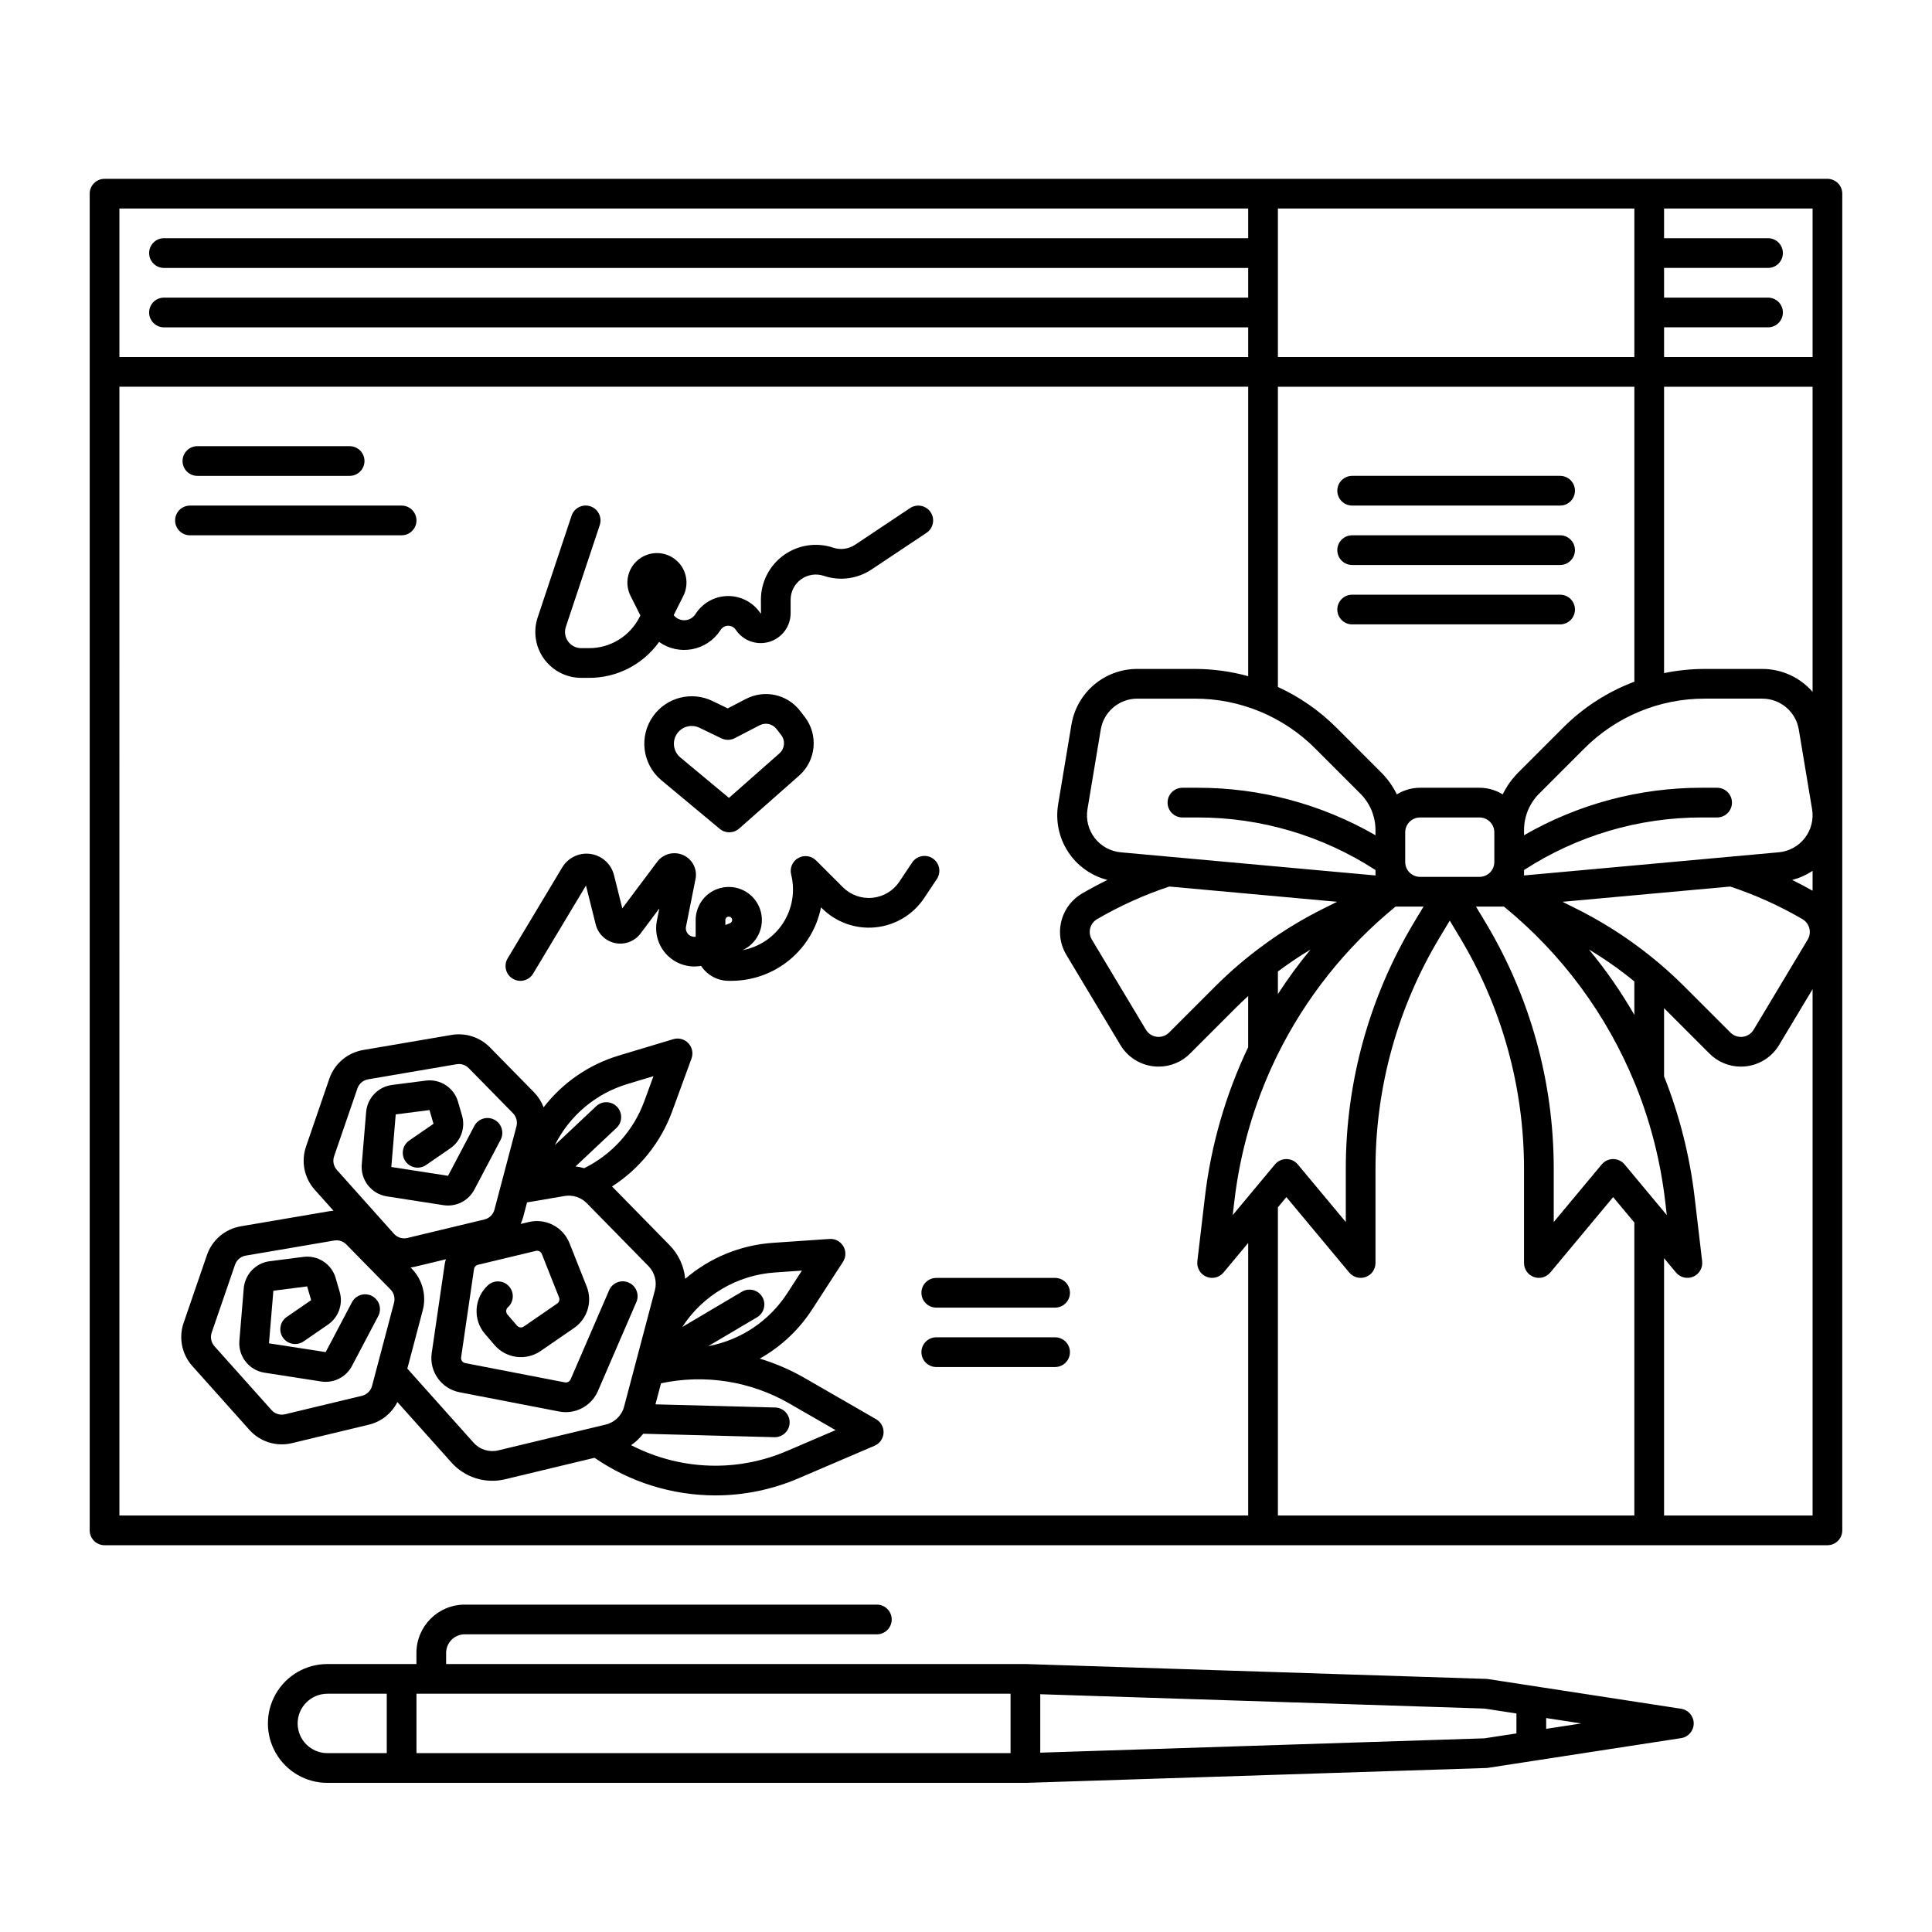 <?xml version="1.0" encoding="UTF-8"?>
<!-- Uploaded to: ICON Repo, www.svgrepo.com, Generator: ICON Repo Mixer Tools -->
<svg fill="#000000" width="800px" height="800px" version="1.1" viewBox="144 144 512 512" xmlns="http://www.w3.org/2000/svg">
 <g>
  <path d="m246.5 461.05 15.027 2.332h0.004c3.32 0.516 6.602-1.137 8.168-4.109l6.969-13.215h-0.004c1.016-1.926 0.277-4.305-1.645-5.32-1.926-1.012-4.305-0.273-5.32 1.648l-6.965 13.215-15.031-2.332 1.168-13.941 8.949-1.148 1.062 3.641-6.469 4.453 0.004 0.004c-1.77 1.242-2.207 3.676-0.98 5.457 1.223 1.777 3.656 2.238 5.445 1.027l6.469-4.453h-0.004c2.801-1.922 4.047-5.426 3.094-8.688l-1.062-3.641h0.004c-1.07-3.731-4.715-6.117-8.562-5.602l-8.949 1.145c-3.668 0.488-6.512 3.457-6.84 7.144l-1.168 13.941c-0.332 4.117 2.559 7.797 6.637 8.441z"/>
  <path d="m376.19 520.11-18.969-10.934h-0.004c-3.746-2.156-7.731-3.879-11.871-5.129 5.617-3.156 10.383-7.633 13.883-13.039l8.168-12.605v-0.004c0.812-1.25 0.844-2.852 0.09-4.137-0.758-1.285-2.176-2.031-3.66-1.93l-14.992 1.031c-8.582 0.582-16.742 3.93-23.254 9.547-0.301-3.344-1.746-6.481-4.09-8.883l-15.293-15.598c7.316-4.699 12.898-11.66 15.902-19.82l5.156-14.102c0.512-1.398 0.188-2.965-0.836-4.047-1.023-1.086-2.566-1.496-3.996-1.07l-14.387 4.328 0.004 0.004c-7.934 2.367-14.922 7.172-19.977 13.727-0.559-1.477-1.414-2.82-2.516-3.953l-11.719-11.941c-2.644-2.691-6.441-3.922-10.16-3.289l-23.441 4c-4.152 0.711-7.586 3.629-8.957 7.609l-6.176 17.992c-1.355 3.945-0.473 8.312 2.305 11.422l4.984 5.574c-0.379 0.027-0.762 0.059-1.141 0.125l-23.449 4c-4.152 0.707-7.586 3.625-8.953 7.609l-6.184 17.988c-1.355 3.941-0.473 8.312 2.305 11.422l15.125 16.918c2.824 3.164 7.156 4.516 11.277 3.523l20.391-4.894c3.277-0.793 6.039-2.984 7.559-5.996l14.32 16.016v0.004c1.75 1.957 3.996 3.406 6.504 4.188 2.508 0.781 5.18 0.867 7.731 0.25l23.695-5.688v0.004c9.402 6.465 20.543 9.941 31.957 9.965 7.602 0.008 15.129-1.535 22.113-4.539l20.133-8.621c1.371-0.586 2.293-1.895 2.383-3.383 0.086-1.488-0.676-2.898-1.965-3.644zm-26.809-38.895 7.133-0.492-3.887 6.004h-0.004c-4.758 7.348-12.324 12.414-20.934 14.016l12.941-7.652v-0.004c1.871-1.105 2.488-3.519 1.383-5.391-1.105-1.871-3.519-2.488-5.391-1.383l-15.812 9.355h-0.004c5.461-8.414 14.562-13.77 24.57-14.453zm-39.066-49.953 6.856-2.066-2.453 6.711h-0.004c-2.836 7.715-8.531 14.043-15.902 17.676-0.75-0.215-1.516-0.371-2.293-0.465l10.859-10.215c1.582-1.492 1.66-3.981 0.172-5.566-1.492-1.582-3.981-1.66-5.566-0.168l-10.949 10.305c3.91-7.836 10.887-13.707 19.277-16.211zm-77.777 19.164 6.184-17.988c0.434-1.262 1.523-2.184 2.836-2.406l23.441-4 0.004-0.004c0.199-0.035 0.406-0.051 0.609-0.051 0.98 0 1.918 0.395 2.606 1.094l11.723 11.941h-0.004c0.898 0.922 1.25 2.242 0.926 3.484l-5.828 22.07c-0.344 1.297-1.371 2.305-2.676 2.613l-20.391 4.894c-1.305 0.316-2.676-0.113-3.57-1.113l-15.129-16.918c-0.879-0.984-1.156-2.367-0.73-3.617zm7.379 63.477-20.391 4.894c-1.305 0.312-2.676-0.117-3.57-1.117l-15.125-16.918c-0.879-0.984-1.156-2.367-0.73-3.617l6.184-17.988h0.004c0.434-1.262 1.52-2.184 2.836-2.406l23.441-4c0.203-0.031 0.406-0.051 0.613-0.051 0.98 0 1.918 0.395 2.602 1.094l11.719 11.941h0.004c0.898 0.922 1.246 2.242 0.922 3.488l-4.629 17.523-0.016 0.055-1.188 4.488c-0.344 1.297-1.371 2.301-2.676 2.613zm36.113 14.465c-2.383 0.574-4.891-0.207-6.523-2.035l-17.559-19.637 4.086-15.469c1.027-3.926-0.078-8.105-2.914-11.012l-0.305-0.309c0.328-0.051 0.66-0.098 0.984-0.176l8.363-2.008c-0.152 0.473-0.266 0.961-0.336 1.453l-3.414 23.383c-0.719 4.887 2.535 9.477 7.387 10.406l26.406 5.106c0.57 0.113 1.148 0.168 1.727 0.168 3.688-0.008 7.027-2.191 8.508-5.57l10.199-23.605h0.004c0.859-1.996-0.059-4.312-2.055-5.176-1.996-0.863-4.312 0.059-5.172 2.051l-10.199 23.605h-0.004c-0.258 0.586-0.883 0.918-1.512 0.801l-26.406-5.109c-0.719-0.137-1.199-0.812-1.094-1.535l3.414-23.383v-0.004c0.078-0.551 0.488-1 1.031-1.129l15.352-3.684v-0.004c0.66-0.152 1.336 0.195 1.59 0.824l4.559 11.504c0.238 0.59 0.035 1.27-0.492 1.629l-8.836 6.086h0.004c-0.574 0.395-1.355 0.293-1.812-0.234l-2.539-2.953c-0.48-0.566-0.426-1.414 0.125-1.914 1.609-1.449 1.738-3.93 0.297-5.543-1.445-1.613-3.922-1.758-5.543-0.324-3.727 3.367-4.102 9.086-0.848 12.91l2.539 2.953c3.074 3.586 8.359 4.269 12.246 1.586l8.836-6.086-0.004 0.004c3.562-2.434 4.953-7.012 3.348-11.016l-4.562-11.504c-1.711-4.258-6.277-6.629-10.742-5.578l-2.184 0.523v0.004c0.266-0.578 0.484-1.176 0.652-1.789l1.039-3.93 2.141-0.363 0.09-0.016 7.711-1.316-0.004-0.004c2.152-0.363 4.348 0.348 5.883 1.898l16.375 16.699c1.637 1.68 2.281 4.094 1.688 6.363l-8.16 30.84h0.004c-0.621 2.371-2.496 4.203-4.875 4.773zm76.508 0.16v-0.004c-6.004 2.582-12.477 3.91-19.016 3.906-7.75-0.016-15.387-1.883-22.27-5.441 1.219-0.84 2.297-1.863 3.207-3.035l34.715 0.918h0.105c2.172 0.027 3.957-1.715 3.984-3.887 0.027-2.176-1.715-3.957-3.887-3.984l-31.676-0.836 1.477-5.578c11.645-2.484 23.797-0.555 34.102 5.41l12.156 7.004z"/>
  <path d="m242.59 487.46c-1.922-1.008-4.301-0.273-5.316 1.648l-6.965 13.215-15.031-2.328 1.168-13.941 8.949-1.145 1.062 3.641-6.469 4.457v-0.004c-1.789 1.234-2.242 3.688-1.008 5.477 1.234 1.789 3.688 2.238 5.477 1.004l6.469-4.457-0.004 0.004c2.801-1.926 4.051-5.43 3.094-8.688l-1.062-3.641h0.004c-1.07-3.734-4.715-6.121-8.562-5.609l-8.953 1.145c-3.676 0.488-6.519 3.461-6.844 7.152l-1.164 13.945c-0.332 4.117 2.559 7.793 6.637 8.438l15.027 2.332h0.004c0.398 0.062 0.801 0.094 1.207 0.094 2.918-0.004 5.602-1.621 6.961-4.203l6.965-13.219h0.004c1.012-1.922 0.273-4.301-1.648-5.316z"/>
  <path d="m341.71 329.21-4.859 2.519-4.062-1.965c-5.481-2.641-12.066-0.984-15.641 3.938-3.887 5.363-2.961 12.824 2.125 17.074l15.48 12.891c1.492 1.238 3.664 1.203 5.117-0.082l15.91-14.039c4.508-3.996 5.156-10.797 1.48-15.57l-1.242-1.605c-3.375-4.375-9.402-5.707-14.309-3.16zm8.855 14.434-13.383 11.809-12.891-10.727c-1.828-1.523-2.238-4.172-0.949-6.172 1.289-2.004 3.867-2.727 6.012-1.691l5.84 2.816v-0.004c1.117 0.539 2.418 0.52 3.519-0.051l6.609-3.422c1.527-0.793 3.406-0.379 4.457 0.984l1.242 1.605c1.148 1.484 0.949 3.606-0.453 4.852z"/>
  <path d="m392.25 376.99c0.594-0.867 0.816-1.941 0.617-2.973-0.199-1.035-0.805-1.945-1.684-2.527-0.875-0.586-1.949-0.793-2.981-0.582-1.027 0.215-1.93 0.832-2.504 1.715l-3.336 5.004c-1.621 2.434-4.246 4.008-7.152 4.297-2.906 0.289-5.789-0.746-7.852-2.812l-7.09-7.086c-1.254-1.25-3.184-1.512-4.723-0.641-1.543 0.871-2.309 2.664-1.879 4.383 1.094 4.375 0.328 9.012-2.113 12.805s-6.344 6.41-10.777 7.227c3.277-1.496 5.309-4.844 5.117-8.445-0.191-3.598-2.566-6.715-5.984-7.856-2.676-0.895-5.617-0.445-7.902 1.203-2.289 1.648-3.648 4.293-3.648 7.113v4.422c-0.73 0.109-1.465-0.141-1.977-0.676-0.508-0.531-0.727-1.281-0.582-2.004l2.523-12.617c0.523-2.613-0.832-5.246-3.266-6.332-2.438-1.09-5.301-0.348-6.898 1.789l-9.242 12.324-2.203-8.816h-0.004c-0.734-2.945-3.172-5.152-6.172-5.602-3-0.445-5.977 0.961-7.535 3.562l-14.465 24.109v-0.004c-1.121 1.863-0.516 4.281 1.348 5.402 1.867 1.117 4.285 0.512 5.402-1.352l14.004-23.34 2.574 10.301c0.629 2.512 2.648 4.441 5.188 4.957 2.539 0.512 5.148-0.484 6.703-2.555l4.973-6.633-0.652 3.262h0.004c-0.656 3.285 0.355 6.68 2.699 9.074 2.344 2.391 5.719 3.473 9.016 2.883 1.621 2.473 4.379 3.961 7.336 3.961h0.688c5.598-0.004 11.023-1.945 15.352-5.496 4.332-3.547 7.301-8.484 8.406-13.973l0.215 0.219 0.004-0.004c3.731 3.738 8.941 5.602 14.195 5.078 5.254-0.52 9.996-3.367 12.922-7.762zm-54.781 11.66-1.234 0.492-0.004-1.328c-0.004-0.289 0.137-0.566 0.375-0.73 0.148-0.109 0.332-0.172 0.516-0.172 0.102 0 0.199 0.016 0.297 0.047 0.355 0.121 0.602 0.453 0.613 0.828 0.012 0.379-0.215 0.723-0.566 0.863z"/>
  <path d="m298.02 323.64h2.059c7.371 0.027 14.297-3.519 18.586-9.516 2.523 1.793 5.664 2.488 8.707 1.93 3.043-0.559 5.731-2.32 7.449-4.894l0.176-0.266c0.445-0.664 1.191-1.066 1.996-1.066 0.801 0 1.547 0.402 1.992 1.066 1.938 2.91 5.555 4.211 8.902 3.195 3.348-1.012 5.637-4.098 5.637-7.594v-3.559c0-2.144 1.031-4.16 2.773-5.414 1.738-1.254 3.977-1.598 6.012-0.918 4.258 1.434 8.941 0.809 12.672-1.695l14.574-9.715v-0.004c1.797-1.211 2.277-3.644 1.074-5.445-1.199-1.801-3.633-2.293-5.441-1.102l-14.574 9.715c-1.711 1.148-3.859 1.438-5.812 0.777-4.438-1.477-9.316-0.734-13.109 2-3.793 2.734-6.043 7.125-6.043 11.801l0.02 3.586c-0.027 0.023-0.098 0.047-0.137 0.008h0.004c-1.906-2.859-5.113-4.574-8.543-4.574-3.434 0-6.641 1.715-8.547 4.574l-0.176 0.266v-0.004c-0.629 0.945-1.672 1.531-2.805 1.578-1.133 0.047-2.223-0.453-2.93-1.34l2.559-5.125c1.215-2.426 1.086-5.309-0.34-7.617-1.43-2.309-3.949-3.711-6.66-3.711-2.715 0-5.231 1.402-6.66 3.711-1.426 2.309-1.555 5.191-0.34 7.617l2.609 5.203-0.176 0.348c-1.242 2.504-3.16 4.609-5.535 6.078-2.379 1.469-5.117 2.242-7.91 2.234h-2.059c-1.379 0-2.672-0.664-3.477-1.785-0.809-1.117-1.027-2.555-0.59-3.863l8.988-26.961h-0.004c0.688-2.062-0.426-4.293-2.488-4.981s-4.289 0.43-4.977 2.492l-8.984 26.961h-0.004c-1.234 3.707-0.613 7.785 1.668 10.953 2.285 3.172 5.957 5.055 9.863 5.055z"/>
  <path d="m250.43 285.86c2.176 0 3.938-1.762 3.938-3.938 0-2.172-1.762-3.938-3.938-3.938h-56.086c-2.176 0-3.938 1.766-3.938 3.938 0 2.176 1.762 3.938 3.938 3.938z"/>
  <path d="m196.31 270.11h40.344c2.176 0 3.938-1.762 3.938-3.934 0-2.176-1.762-3.938-3.938-3.938h-40.344c-2.172 0-3.934 1.762-3.934 3.938 0 2.172 1.762 3.934 3.934 3.934z"/>
  <path d="m423.61 482.66h-31.488c-2.172 0-3.934 1.762-3.934 3.934 0 2.176 1.762 3.938 3.934 3.938h31.488c2.176 0 3.938-1.762 3.938-3.938 0-2.172-1.762-3.934-3.938-3.934z"/>
  <path d="m423.61 498.4h-31.488c-2.172 0-3.934 1.762-3.934 3.938 0 2.172 1.762 3.934 3.934 3.934h31.488c2.176 0 3.938-1.762 3.938-3.934 0-2.176-1.762-3.938-3.938-3.938z"/>
  <path d="m502.34 277.98h55.105-0.004c2.176 0 3.938-1.762 3.938-3.934 0-2.176-1.762-3.938-3.938-3.938h-55.102c-2.176 0-3.938 1.762-3.938 3.938 0 2.172 1.762 3.934 3.938 3.934z"/>
  <path d="m502.34 293.73h55.105-0.004c2.176 0 3.938-1.762 3.938-3.938 0-2.172-1.762-3.934-3.938-3.934h-55.102c-2.176 0-3.938 1.762-3.938 3.934 0 2.176 1.762 3.938 3.938 3.938z"/>
  <path d="m502.34 309.47h55.105-0.004c2.176 0 3.938-1.762 3.938-3.934 0-2.176-1.762-3.938-3.938-3.938h-55.102c-2.176 0-3.938 1.762-3.938 3.938 0 2.172 1.762 3.934 3.938 3.934z"/>
  <path d="m589.52 596.84-51.168-7.871c-0.152-0.023-0.312-0.039-0.469-0.043l-122.02-3.938v0.012c-0.043 0-0.082-0.012-0.125-0.012h-153.51v-2.953c0.004-2.715 2.203-4.918 4.918-4.922h109.23c2.172 0 3.938-1.762 3.938-3.934 0-2.176-1.766-3.938-3.938-3.938h-109.23c-7.059 0.008-12.781 5.731-12.789 12.793v2.953h-23.617c-5.625 0-10.824 3-13.633 7.871-2.812 4.871-2.812 10.871 0 15.742 2.809 4.871 8.008 7.875 13.633 7.875h184.99c0.043 0 0.082-0.012 0.125-0.012l0.004 0.012 122.02-3.938c0.156-0.004 0.316-0.02 0.469-0.043l12.074-1.859c0.078-0.012 0.156-0.02 0.23-0.035l38.863-5.981c1.922-0.293 3.336-1.945 3.336-3.887 0-1.941-1.414-3.594-3.336-3.891zm-366.64 3.891c0.004-4.344 3.527-7.867 7.871-7.871h15.742v15.742h-15.742c-4.344-0.004-7.867-3.523-7.871-7.871zm188.93 7.871h-157.44v-15.742h157.44zm125.59-3.926-117.72 3.797v-15.484l117.71 3.797 8.48 1.305v5.281zm16.352-2.516v-2.859l9.293 1.43z"/>
  <path d="m628.29 191.39h-456.58c-2.176 0-3.938 1.762-3.938 3.934v354.24c0 1.043 0.414 2.047 1.152 2.785 0.738 0.738 1.738 1.152 2.785 1.152h456.58c1.043 0 2.043-0.414 2.781-1.152 0.738-0.738 1.152-1.742 1.152-2.785v-354.24c0-1.043-0.414-2.043-1.152-2.781-0.738-0.738-1.738-1.152-2.781-1.152zm-145.63 7.871h94.465l-0.004 39.359h-94.461zm94.465 47.23v78.164l-0.004 0.004c-7.09 2.664-13.527 6.816-18.879 12.18l-11.891 11.891c-1.68 1.691-3.074 3.644-4.117 5.789-1.852-1.145-3.981-1.75-6.156-1.754h-15.746c-2.176 0.004-4.305 0.609-6.156 1.754-1.043-2.144-2.438-4.098-4.121-5.789l-11.887-11.891c-4.484-4.488-9.738-8.141-15.508-10.781v-79.566zm47.23 80.855v0.004c-3.359-3.867-8.234-6.082-13.355-6.074h-15.18c-3.637 0-7.266 0.371-10.824 1.105v-75.891h39.359zm-76.469 48.66v-1.434c14.016-9.105 30.375-13.949 47.09-13.938h4.078c2.172 0 3.934-1.762 3.934-3.934 0-2.176-1.762-3.938-3.934-3.938h-4.078c-16.531-0.012-32.773 4.328-47.09 12.586v-1.312c-0.012-3.656 1.441-7.164 4.031-9.742l11.891-11.891c8.473-8.516 20-13.289 32.012-13.258h15.184c4.812-0.012 8.926 3.473 9.703 8.223l3.512 21.082h0.004c0.449 2.699-0.246 5.461-1.922 7.629-1.672 2.164-4.172 3.535-6.894 3.785zm-27.551 0.375c-2.16 0-3.918-1.742-3.938-3.902v-7.906c0-2.172 1.766-3.938 3.938-3.938h15.746c1.043 0 2.043 0.418 2.781 1.156s1.152 1.738 1.152 2.781v7.871c0 1.047-0.414 2.047-1.152 2.785s-1.738 1.152-2.781 1.152zm-27.738-33.977 11.891 11.891c2.59 2.578 4.043 6.086 4.031 9.742v1.312c-14.316-8.258-30.559-12.598-47.086-12.586h-4.078c-2.172 0-3.934 1.762-3.934 3.938 0 2.172 1.762 3.934 3.934 3.934h4.078c16.715-0.012 33.074 4.832 47.09 13.941v1.43l-67.52-6.137c-2.723-0.25-5.223-1.621-6.894-3.785-1.672-2.168-2.367-4.93-1.918-7.629l3.516-21.082h-0.004c0.777-4.754 4.891-8.238 9.707-8.227h15.184c12.012-0.031 23.535 4.742 32.004 13.258zm-38.723 36.535 44.457 4.043-3.641 1.82v-0.004c-10.633 5.309-20.336 12.301-28.738 20.707l-12.125 12.129c-0.855 0.859-2.062 1.273-3.266 1.125-1.203-0.148-2.269-0.844-2.891-1.887l-14.324-23.883c-0.367-0.602-0.559-1.293-0.555-1.996-0.012-1.41 0.738-2.715 1.957-3.418 6.062-3.527 12.473-6.422 19.125-8.637zm37.426 16.699h0.004c-3.109 3.762-5.996 7.699-8.645 11.797v-5.977c2.781-2.086 5.664-4.027 8.645-5.816zm-8.855 28.109h0.004c7.508-15.27 18.219-28.738 31.402-39.496h7.398l-2.539 4.231c-11.816 19.699-18.059 42.238-18.059 65.211v14.152l-12.723-15.266c-0.746-0.898-1.855-1.414-3.023-1.414-1.168 0-2.273 0.516-3.023 1.414l-11.199 13.441 0.434-3.695h0.004c1.516-13.02 5.172-25.699 10.824-37.527zm2.461 37.5 16.656 19.988v-0.004c1.062 1.273 2.805 1.746 4.363 1.184s2.598-2.043 2.598-3.699v-25.023c0.004-21.547 5.856-42.684 16.938-61.16l2.742-4.566 2.738 4.566c11.086 18.477 16.941 39.613 16.941 61.16v25.023c0 1.656 1.039 3.137 2.598 3.699 1.555 0.566 3.301 0.094 4.363-1.18l16.656-19.988 5.621 6.742v77.641h-94.461v-81.684zm92.707-29.281c3.883 9.738 6.461 19.945 7.676 30.359l0.434 3.695-11.199-13.441c-0.746-0.898-1.855-1.414-3.023-1.414-1.168 0-2.273 0.516-3.023 1.414l-12.719 15.266v-14.152c0-22.973-6.246-45.512-18.062-65.211l-2.539-4.231h7.398c15.328 12.5 27.273 28.645 34.742 46.957zm-12.512-36.332c4.207 2.523 8.223 5.348 12.02 8.453v8.871c-3.512-6.102-7.535-11.898-12.023-17.324zm-3.375-10.824-3.641-1.824 44.457-4.043v0.004c6.656 2.211 13.062 5.106 19.125 8.629 1.207 0.711 1.953 2.008 1.953 3.41 0.008 0.715-0.188 1.414-0.559 2.019l-14.316 23.871-0.004 0.004c-0.621 1.039-1.688 1.734-2.894 1.883-1.203 0.148-2.406-0.266-3.262-1.129l-12.133-12.129c-8.395-8.406-18.098-15.395-28.73-20.699zm57.215-7.613c1.926-0.5 3.758-1.316 5.414-2.422v5.277c-1.781-1.004-3.586-1.957-5.418-2.859zm5.414-138.58h-39.359v-7.871h27.551c2.176 0 3.938-1.762 3.938-3.938 0-2.172-1.762-3.934-3.938-3.934h-27.551v-7.871h27.551c2.176 0 3.938-1.766 3.938-3.938 0-2.176-1.762-3.938-3.938-3.938h-27.551v-7.871h39.359zm-448.71-39.359h299.14v7.871h-287.33c-2.172 0-3.934 1.762-3.934 3.938 0 2.172 1.762 3.938 3.934 3.938h287.33v7.871h-287.33c-2.172 0-3.934 1.762-3.934 3.934 0 2.176 1.762 3.938 3.934 3.938h287.33v7.871h-299.14zm0 47.23h299.14v76.707c-4.621-1.273-9.395-1.922-14.191-1.922h-15.184c-4.195-0.012-8.258 1.473-11.461 4.184-3.199 2.715-5.332 6.477-6.012 10.617l-3.516 21.082h0.004c-0.734 4.367 0.199 8.852 2.617 12.562 2.418 3.711 6.141 6.379 10.434 7.473-2.266 1.113-4.496 2.309-6.691 3.578-3.633 2.125-5.867 6.016-5.871 10.223 0 2.133 0.578 4.231 1.684 6.059l14.316 23.871c1.863 3.129 5.074 5.219 8.691 5.652 0.484 0.059 0.973 0.09 1.461 0.09 3.125 0 6.125-1.246 8.324-3.469l12.121-12.121c1.066-1.066 2.164-2.102 3.269-3.117v13.562c-5.988 12.574-9.871 26.047-11.484 39.883l-1.984 16.852h0.004c-0.203 1.73 0.754 3.387 2.356 4.078 1.598 0.688 3.461 0.242 4.574-1.098l6.539-7.84v72.234h-299.14zm409.35 299.14v-68.191l3.164 3.797-0.004-0.004c1.117 1.34 2.981 1.785 4.578 1.098 1.602-0.691 2.559-2.348 2.356-4.078l-1.98-16.852c-1.293-11.027-4.019-21.84-8.113-32.16v-18.059l12.012 12.012c2.199 2.223 5.199 3.473 8.328 3.473 0.488 0 0.977-0.031 1.461-0.09 3.617-0.434 6.828-2.519 8.691-5.652l8.867-14.781v139.49z"/>
 </g>
</svg>